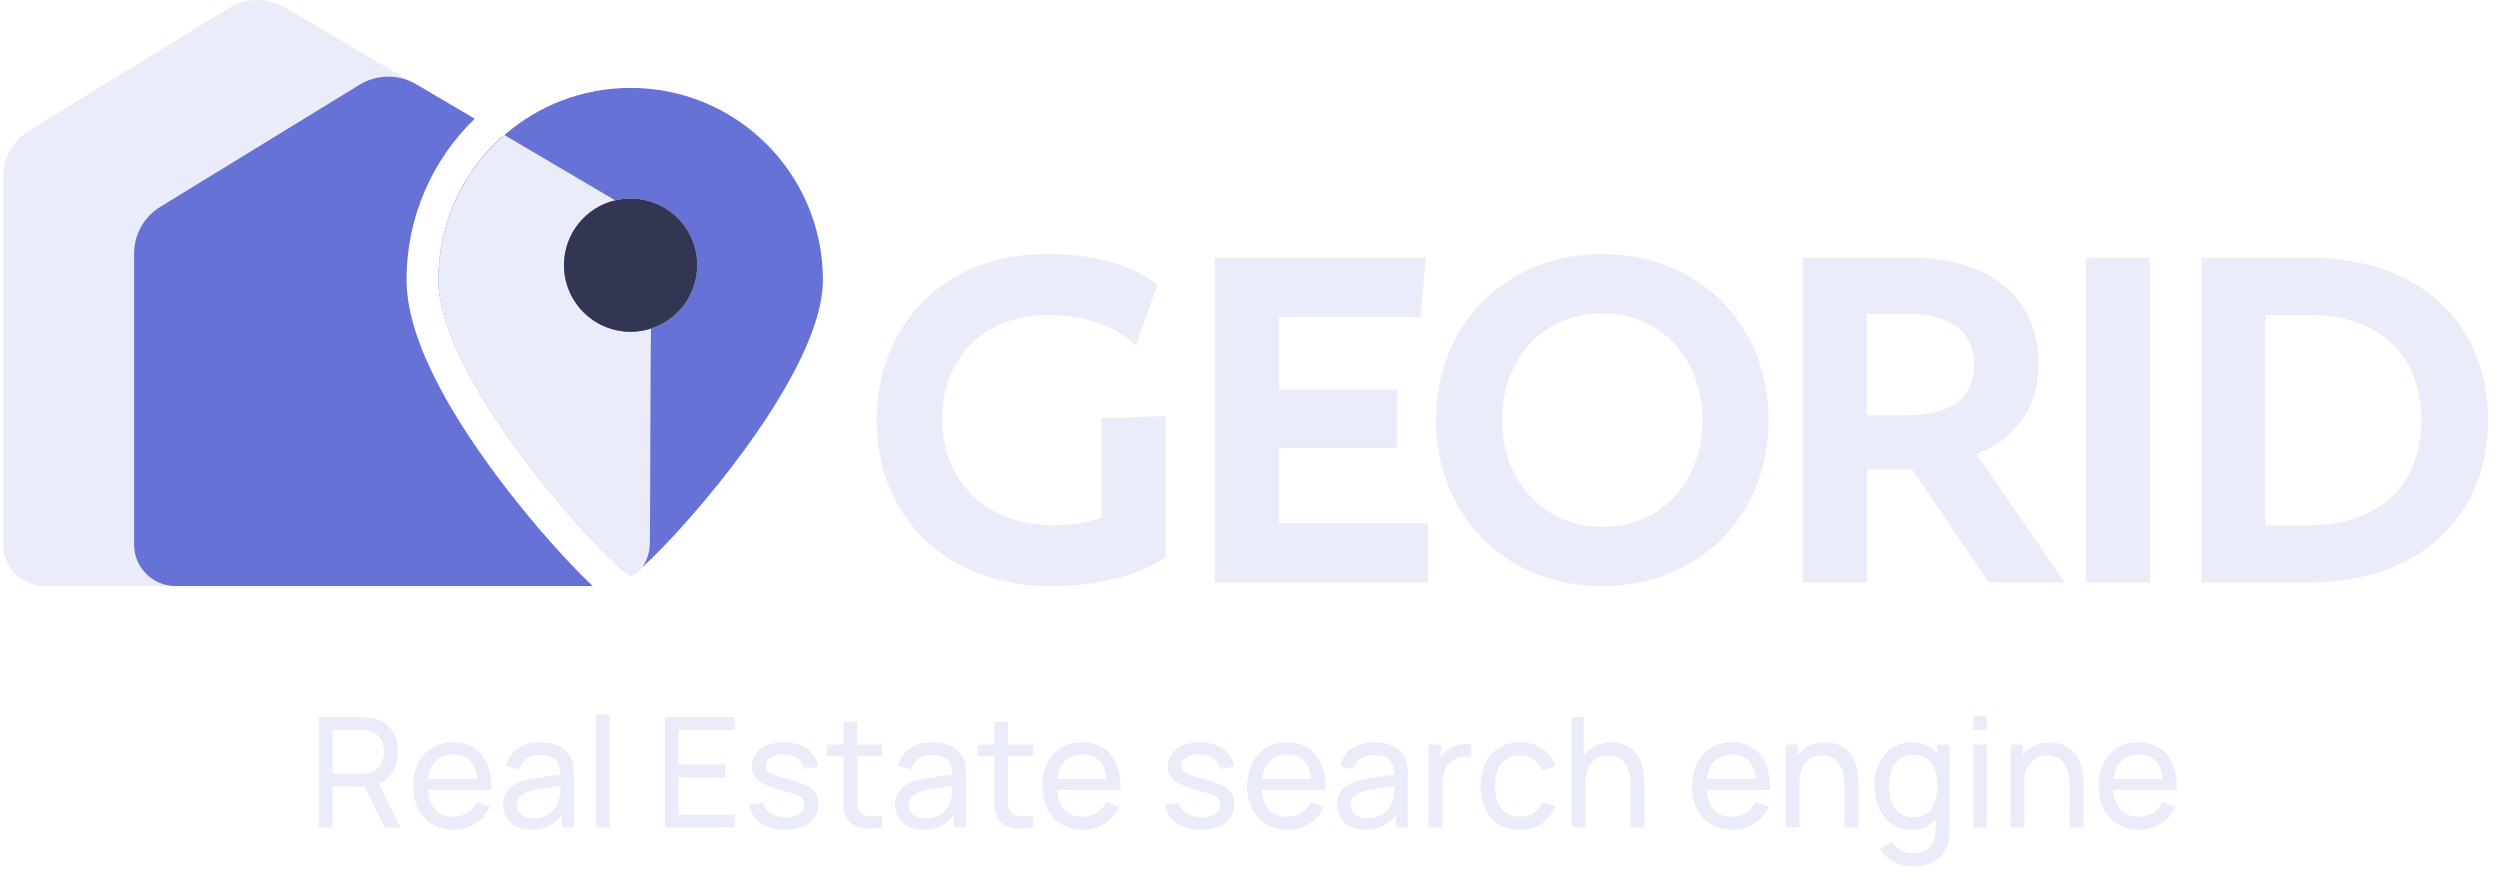 <svg width="182" height="64" viewBox="0 0 182 64" fill="none" xmlns="http://www.w3.org/2000/svg">
<g clip-path="url(#clip0_349_12545)">
<path d="M23.216 60.234V52.202H26.39C26.468 52.202 26.561 52.205 26.669 52.213C26.777 52.217 26.881 52.228 26.981 52.246C27.416 52.313 27.781 52.462 28.075 52.693C28.372 52.923 28.595 53.215 28.744 53.568C28.893 53.918 28.967 54.306 28.967 54.734C28.967 55.355 28.805 55.895 28.482 56.352C28.158 56.806 27.684 57.09 27.059 57.205L26.68 57.267H24.209V60.234H23.216ZM27.996 60.234L26.412 56.966L27.394 56.664L29.134 60.234H27.996ZM24.209 56.324H26.357C26.427 56.324 26.507 56.321 26.596 56.313C26.689 56.306 26.777 56.292 26.858 56.274C27.115 56.214 27.323 56.107 27.483 55.95C27.647 55.79 27.766 55.605 27.84 55.392C27.915 55.177 27.952 54.957 27.952 54.734C27.952 54.511 27.915 54.294 27.84 54.081C27.766 53.866 27.647 53.678 27.483 53.518C27.323 53.358 27.115 53.25 26.858 53.195C26.777 53.172 26.689 53.159 26.596 53.156C26.507 53.148 26.427 53.144 26.357 53.144H24.209V56.324Z" fill="#EBECFA"/>
<path d="M33.03 60.402C32.439 60.402 31.922 60.272 31.479 60.012C31.041 59.748 30.698 59.381 30.453 58.913C30.207 58.44 30.085 57.89 30.085 57.262C30.085 56.603 30.206 56.034 30.447 55.554C30.689 55.071 31.026 54.699 31.457 54.439C31.892 54.175 32.402 54.043 32.985 54.043C33.592 54.043 34.107 54.182 34.531 54.461C34.958 54.74 35.278 55.138 35.49 55.655C35.706 56.172 35.799 56.787 35.769 57.502H34.765V57.145C34.754 56.404 34.603 55.852 34.313 55.487C34.023 55.119 33.592 54.935 33.019 54.935C32.405 54.935 31.939 55.133 31.619 55.527C31.299 55.921 31.139 56.486 31.139 57.222C31.139 57.933 31.299 58.483 31.619 58.874C31.939 59.264 32.394 59.459 32.985 59.459C33.383 59.459 33.729 59.368 34.023 59.186C34.317 59.004 34.547 58.742 34.715 58.399L35.669 58.728C35.434 59.26 35.081 59.673 34.609 59.967C34.14 60.257 33.614 60.402 33.03 60.402ZM30.804 57.502V56.704H35.256V57.502H30.804Z" fill="#EBECFA"/>
<path d="M38.669 60.402C38.219 60.402 37.842 60.32 37.537 60.157C37.236 59.989 37.007 59.77 36.851 59.499C36.698 59.227 36.622 58.929 36.622 58.606C36.622 58.29 36.682 58.016 36.801 57.786C36.923 57.551 37.094 57.358 37.314 57.206C37.533 57.05 37.795 56.927 38.1 56.838C38.387 56.76 38.706 56.693 39.06 56.637C39.417 56.577 39.778 56.523 40.142 56.475C40.506 56.427 40.847 56.38 41.163 56.336L40.806 56.542C40.817 56.007 40.709 55.61 40.482 55.354C40.259 55.097 39.872 54.969 39.322 54.969C38.958 54.969 38.638 55.052 38.362 55.22C38.091 55.384 37.9 55.651 37.788 56.023L36.845 55.739C36.99 55.21 37.271 54.796 37.688 54.495C38.104 54.194 38.653 54.043 39.333 54.043C39.88 54.043 40.348 54.141 40.739 54.339C41.133 54.532 41.416 54.826 41.587 55.22C41.672 55.406 41.726 55.609 41.749 55.828C41.771 56.044 41.782 56.27 41.782 56.509V60.235H40.901V58.79L41.107 58.924C40.88 59.411 40.562 59.779 40.153 60.028C39.748 60.278 39.253 60.402 38.669 60.402ZM38.82 59.571C39.177 59.571 39.486 59.508 39.746 59.381C40.01 59.251 40.222 59.082 40.382 58.874C40.542 58.661 40.646 58.431 40.694 58.182C40.75 57.996 40.78 57.79 40.783 57.563C40.791 57.332 40.795 57.156 40.795 57.033L41.141 57.184C40.817 57.228 40.499 57.271 40.187 57.312C39.874 57.353 39.579 57.397 39.3 57.446C39.021 57.49 38.77 57.544 38.547 57.607C38.383 57.66 38.229 57.727 38.084 57.808C37.942 57.89 37.827 57.996 37.738 58.127C37.652 58.252 37.609 58.41 37.609 58.6C37.609 58.764 37.65 58.92 37.732 59.069C37.818 59.218 37.948 59.339 38.123 59.432C38.301 59.525 38.534 59.571 38.82 59.571Z" fill="#EBECFA"/>
<path d="M43.4 60.234V52.034H44.393V60.234H43.4Z" fill="#EBECFA"/>
<path d="M48.412 60.234V52.202H53.488V53.144H49.405V55.66H52.819V56.603H49.405V59.292H53.488V60.234H48.412Z" fill="#EBECFA"/>
<path d="M57.162 60.396C56.444 60.396 55.854 60.24 55.393 59.928C54.936 59.612 54.655 59.171 54.551 58.606L55.566 58.444C55.648 58.772 55.836 59.032 56.13 59.225C56.423 59.415 56.788 59.51 57.223 59.51C57.636 59.51 57.959 59.424 58.193 59.253C58.428 59.082 58.545 58.85 58.545 58.556C58.545 58.385 58.506 58.247 58.428 58.143C58.35 58.035 58.188 57.934 57.942 57.842C57.701 57.749 57.334 57.637 56.844 57.507C56.312 57.366 55.894 57.219 55.588 57.066C55.284 56.914 55.066 56.737 54.936 56.536C54.806 56.336 54.741 56.092 54.741 55.806C54.741 55.452 54.837 55.144 55.031 54.88C55.224 54.612 55.494 54.406 55.839 54.261C56.189 54.115 56.595 54.043 57.056 54.043C57.513 54.043 57.922 54.115 58.283 54.261C58.643 54.406 58.934 54.612 59.153 54.88C59.376 55.144 59.508 55.452 59.549 55.806L58.534 55.989C58.485 55.666 58.33 55.411 58.065 55.225C57.805 55.04 57.468 54.941 57.056 54.93C56.665 54.915 56.347 54.984 56.102 55.136C55.86 55.288 55.739 55.495 55.739 55.755C55.739 55.901 55.784 56.025 55.873 56.129C55.966 56.233 56.135 56.332 56.381 56.425C56.63 56.518 56.99 56.624 57.463 56.743C57.995 56.877 58.413 57.023 58.718 57.184C59.027 57.34 59.246 57.526 59.376 57.741C59.507 57.953 59.571 58.215 59.571 58.528C59.571 59.108 59.358 59.566 58.93 59.9C58.502 60.231 57.913 60.396 57.162 60.396Z" fill="#EBECFA"/>
<path d="M64.221 60.235C63.864 60.305 63.511 60.334 63.161 60.319C62.816 60.307 62.507 60.238 62.235 60.112C61.964 59.982 61.757 59.781 61.616 59.51C61.497 59.271 61.432 59.032 61.421 58.79C61.414 58.544 61.41 58.267 61.41 57.959V52.537H62.403V57.914C62.403 58.159 62.404 58.37 62.408 58.544C62.416 58.719 62.454 58.87 62.525 58.996C62.659 59.234 62.871 59.374 63.161 59.414C63.455 59.455 63.809 59.444 64.221 59.381V60.235ZM60.188 55.03V54.21H64.221V55.03H60.188Z" fill="#EBECFA"/>
<path d="M67.212 60.402C66.762 60.402 66.385 60.32 66.08 60.157C65.778 59.989 65.55 59.77 65.394 59.499C65.241 59.227 65.165 58.929 65.165 58.606C65.165 58.29 65.224 58.016 65.344 57.786C65.466 57.551 65.637 57.358 65.857 57.206C66.076 57.05 66.338 56.927 66.643 56.838C66.929 56.76 67.249 56.693 67.603 56.637C67.96 56.577 68.32 56.523 68.685 56.475C69.049 56.427 69.39 56.38 69.706 56.336L69.349 56.542C69.36 56.007 69.252 55.61 69.025 55.354C68.802 55.097 68.415 54.969 67.865 54.969C67.5 54.969 67.18 55.052 66.906 55.22C66.634 55.384 66.442 55.651 66.331 56.023L65.388 55.739C65.533 55.21 65.814 54.796 66.231 54.495C66.647 54.194 67.195 54.043 67.876 54.043C68.423 54.043 68.891 54.141 69.282 54.339C69.676 54.532 69.958 54.826 70.129 55.22C70.215 55.406 70.269 55.609 70.291 55.828C70.314 56.044 70.325 56.27 70.325 56.509V60.235H69.444V58.79L69.65 58.924C69.423 59.411 69.105 59.779 68.696 60.028C68.29 60.278 67.796 60.402 67.212 60.402ZM67.363 59.571C67.72 59.571 68.028 59.508 68.289 59.381C68.553 59.251 68.765 59.082 68.925 58.874C69.085 58.661 69.189 58.431 69.237 58.182C69.293 57.996 69.323 57.79 69.326 57.563C69.334 57.332 69.338 57.156 69.338 57.033L69.683 57.184C69.36 57.228 69.042 57.271 68.729 57.312C68.417 57.353 68.121 57.397 67.843 57.446C67.563 57.49 67.312 57.544 67.09 57.607C66.926 57.66 66.772 57.727 66.626 57.808C66.485 57.89 66.37 57.996 66.281 58.127C66.195 58.252 66.152 58.41 66.152 58.6C66.152 58.764 66.193 58.92 66.275 59.069C66.36 59.218 66.491 59.339 66.666 59.432C66.844 59.525 67.076 59.571 67.363 59.571Z" fill="#EBECFA"/>
<path d="M75.195 60.235C74.838 60.305 74.485 60.334 74.135 60.319C73.79 60.307 73.481 60.238 73.209 60.112C72.938 59.982 72.731 59.781 72.59 59.51C72.471 59.271 72.406 59.032 72.395 58.79C72.388 58.544 72.384 58.267 72.384 57.959V52.537H73.377V57.914C73.377 58.159 73.378 58.37 73.382 58.544C73.39 58.719 73.428 58.87 73.499 58.996C73.633 59.234 73.845 59.374 74.135 59.414C74.429 59.455 74.782 59.444 75.195 59.381V60.235ZM71.162 55.03V54.21H75.195V55.03H71.162Z" fill="#EBECFA"/>
<path d="M78.834 60.402C78.243 60.402 77.726 60.272 77.283 60.012C76.844 59.748 76.502 59.381 76.257 58.913C76.012 58.44 75.889 57.89 75.889 57.262C75.889 56.603 76.01 56.034 76.251 55.554C76.493 55.071 76.83 54.699 77.261 54.439C77.696 54.175 78.206 54.043 78.79 54.043C79.396 54.043 79.911 54.182 80.335 54.461C80.763 54.74 81.082 55.138 81.294 55.655C81.51 56.172 81.603 56.787 81.573 57.502H80.569V57.145C80.558 56.404 80.407 55.852 80.117 55.487C79.827 55.119 79.396 54.935 78.823 54.935C78.209 54.935 77.743 55.133 77.423 55.527C77.103 55.921 76.943 56.486 76.943 57.222C76.943 57.933 77.103 58.483 77.423 58.874C77.743 59.264 78.198 59.459 78.79 59.459C79.187 59.459 79.534 59.368 79.827 59.186C80.121 59.004 80.352 58.742 80.519 58.399L81.473 58.728C81.239 59.26 80.885 59.673 80.413 59.967C79.944 60.257 79.418 60.402 78.834 60.402ZM76.608 57.502V56.704H81.06V57.502H76.608Z" fill="#EBECFA"/>
<path d="M87.436 60.396C86.718 60.396 86.129 60.24 85.668 59.928C85.21 59.612 84.929 59.171 84.825 58.606L85.841 58.444C85.922 58.772 86.11 59.032 86.404 59.225C86.698 59.415 87.062 59.51 87.497 59.51C87.91 59.51 88.234 59.424 88.468 59.253C88.702 59.082 88.819 58.85 88.819 58.556C88.819 58.385 88.781 58.247 88.702 58.143C88.624 58.035 88.463 57.934 88.217 57.842C87.975 57.749 87.609 57.637 87.118 57.507C86.586 57.366 86.168 57.219 85.863 57.066C85.558 56.914 85.341 56.737 85.21 56.536C85.08 56.336 85.015 56.092 85.015 55.806C85.015 55.452 85.112 55.144 85.305 54.88C85.499 54.612 85.768 54.406 86.114 54.261C86.463 54.115 86.869 54.043 87.33 54.043C87.788 54.043 88.197 54.115 88.557 54.261C88.918 54.406 89.208 54.612 89.427 54.88C89.651 55.144 89.782 55.452 89.823 55.806L88.808 55.989C88.76 55.666 88.604 55.411 88.34 55.225C88.079 55.04 87.743 54.941 87.33 54.93C86.939 54.915 86.622 54.984 86.376 55.136C86.135 55.288 86.013 55.495 86.013 55.755C86.013 55.901 86.058 56.025 86.147 56.129C86.24 56.233 86.41 56.332 86.655 56.425C86.904 56.518 87.265 56.624 87.737 56.743C88.269 56.877 88.687 57.023 88.992 57.184C89.301 57.34 89.52 57.526 89.651 57.741C89.781 57.953 89.846 58.215 89.846 58.528C89.846 59.108 89.632 59.566 89.204 59.9C88.777 60.231 88.187 60.396 87.436 60.396Z" fill="#EBECFA"/>
<path d="M93.743 60.402C93.151 60.402 92.634 60.272 92.192 60.012C91.753 59.748 91.411 59.381 91.165 58.913C90.92 58.44 90.797 57.89 90.797 57.262C90.797 56.603 90.918 56.034 91.16 55.554C91.401 55.071 91.738 54.699 92.169 54.439C92.604 54.175 93.114 54.043 93.698 54.043C94.304 54.043 94.819 54.182 95.243 54.461C95.671 54.74 95.991 55.138 96.202 55.655C96.418 56.172 96.511 56.787 96.481 57.502H95.477V57.145C95.466 56.404 95.316 55.852 95.025 55.487C94.735 55.119 94.304 54.935 93.731 54.935C93.118 54.935 92.651 55.133 92.331 55.527C92.011 55.921 91.851 56.486 91.851 57.222C91.851 57.933 92.011 58.483 92.331 58.874C92.651 59.264 93.106 59.459 93.698 59.459C94.096 59.459 94.442 59.368 94.735 59.186C95.029 59.004 95.26 58.742 95.427 58.399L96.381 58.728C96.147 59.26 95.793 59.673 95.321 59.967C94.852 60.257 94.326 60.402 93.743 60.402ZM91.517 57.502V56.704H95.968V57.502H91.517Z" fill="#EBECFA"/>
<path d="M99.383 60.402C98.933 60.402 98.555 60.32 98.251 60.157C97.95 59.989 97.721 59.77 97.565 59.499C97.412 59.227 97.336 58.929 97.336 58.606C97.336 58.29 97.395 58.016 97.514 57.786C97.637 57.551 97.808 57.358 98.027 57.206C98.247 57.05 98.509 56.927 98.814 56.838C99.101 56.76 99.42 56.693 99.773 56.637C100.131 56.577 100.491 56.523 100.856 56.475C101.22 56.427 101.56 56.38 101.877 56.336L101.519 56.542C101.531 56.007 101.423 55.61 101.196 55.354C100.973 55.097 100.586 54.969 100.036 54.969C99.671 54.969 99.352 55.052 99.076 55.22C98.805 55.384 98.613 55.651 98.502 56.023L97.559 55.739C97.704 55.21 97.985 54.796 98.401 54.495C98.818 54.194 99.367 54.043 100.047 54.043C100.593 54.043 101.062 54.141 101.452 54.339C101.847 54.532 102.129 54.826 102.301 55.22C102.386 55.406 102.44 55.609 102.462 55.828C102.485 56.044 102.496 56.27 102.496 56.509V60.235H101.615V58.79L101.821 58.924C101.594 59.411 101.276 59.779 100.867 60.028C100.462 60.278 99.967 60.402 99.383 60.402ZM99.534 59.571C99.891 59.571 100.199 59.508 100.459 59.381C100.724 59.251 100.935 59.082 101.096 58.874C101.256 58.661 101.36 58.431 101.408 58.182C101.464 57.996 101.493 57.79 101.497 57.563C101.505 57.332 101.508 57.156 101.508 57.033L101.854 57.184C101.531 57.228 101.213 57.271 100.9 57.312C100.588 57.353 100.292 57.397 100.013 57.446C99.734 57.49 99.484 57.544 99.26 57.607C99.097 57.66 98.943 57.727 98.797 57.808C98.656 57.89 98.541 57.996 98.452 58.127C98.366 58.252 98.323 58.41 98.323 58.6C98.323 58.764 98.364 58.92 98.446 59.069C98.531 59.218 98.662 59.339 98.836 59.432C99.015 59.525 99.247 59.571 99.534 59.571Z" fill="#EBECFA"/>
<path d="M104.002 60.233V54.209H104.889V55.665L104.744 55.475C104.815 55.289 104.906 55.118 105.017 54.962C105.132 54.806 105.261 54.678 105.402 54.577C105.558 54.451 105.735 54.354 105.932 54.287C106.129 54.22 106.33 54.181 106.535 54.17C106.739 54.155 106.93 54.168 107.109 54.209V55.141C106.9 55.085 106.672 55.07 106.423 55.096C106.173 55.122 105.943 55.213 105.731 55.369C105.538 55.507 105.387 55.675 105.279 55.871C105.175 56.069 105.103 56.282 105.062 56.513C105.021 56.74 105 56.972 105 57.21V60.233H104.002Z" fill="#EBECFA"/>
<path d="M110.649 60.402C110.039 60.402 109.52 60.267 109.093 59.995C108.669 59.72 108.345 59.342 108.122 58.862C107.899 58.383 107.784 57.836 107.776 57.222C107.784 56.594 107.901 56.042 108.128 55.566C108.358 55.086 108.687 54.712 109.115 54.444C109.543 54.177 110.058 54.043 110.661 54.043C111.296 54.043 111.843 54.199 112.3 54.511C112.761 54.824 113.07 55.251 113.226 55.794L112.244 56.09C112.118 55.741 111.912 55.469 111.625 55.276C111.343 55.082 111.017 54.985 110.649 54.985C110.237 54.985 109.896 55.082 109.628 55.276C109.361 55.465 109.162 55.729 109.032 56.068C108.901 56.403 108.834 56.787 108.83 57.222C108.838 57.892 108.993 58.433 109.294 58.846C109.598 59.255 110.051 59.459 110.649 59.459C111.043 59.459 111.371 59.37 111.631 59.192C111.891 59.009 112.089 58.747 112.222 58.405L113.226 58.667C113.018 59.229 112.693 59.658 112.25 59.956C111.808 60.253 111.274 60.402 110.649 60.402Z" fill="#EBECFA"/>
<path d="M118.709 60.234V57.217C118.709 56.93 118.683 56.655 118.631 56.391C118.583 56.127 118.495 55.891 118.369 55.682C118.246 55.471 118.079 55.303 117.867 55.181C117.658 55.058 117.395 54.996 117.075 54.996C116.825 54.996 116.599 55.039 116.394 55.125C116.193 55.206 116.02 55.333 115.876 55.504C115.73 55.675 115.617 55.891 115.535 56.151C115.457 56.408 115.418 56.711 115.418 57.06L114.765 56.86C114.765 56.276 114.869 55.775 115.078 55.359C115.289 54.939 115.585 54.617 115.964 54.394C116.348 54.167 116.798 54.054 117.315 54.054C117.705 54.054 118.038 54.115 118.313 54.238C118.589 54.361 118.817 54.524 118.999 54.729C119.182 54.93 119.325 55.156 119.429 55.409C119.533 55.658 119.605 55.913 119.646 56.173C119.691 56.43 119.713 56.674 119.713 56.904V60.234H118.709ZM114.414 60.234V52.202H115.306V56.636H115.418V60.234H114.414Z" fill="#EBECFA"/>
<path d="M126.12 60.402C125.529 60.402 125.012 60.272 124.569 60.012C124.131 59.748 123.788 59.381 123.543 58.913C123.297 58.44 123.175 57.89 123.175 57.262C123.175 56.603 123.296 56.034 123.537 55.554C123.779 55.071 124.116 54.699 124.547 54.439C124.982 54.175 125.492 54.043 126.075 54.043C126.682 54.043 127.197 54.182 127.62 54.461C128.048 54.74 128.368 55.138 128.58 55.655C128.796 56.172 128.889 56.787 128.859 57.502H127.855V57.145C127.844 56.404 127.693 55.852 127.403 55.487C127.113 55.119 126.682 54.935 126.109 54.935C125.495 54.935 125.028 55.133 124.709 55.527C124.389 55.921 124.229 56.486 124.229 57.222C124.229 57.933 124.389 58.483 124.709 58.874C125.028 59.264 125.484 59.459 126.075 59.459C126.473 59.459 126.819 59.368 127.113 59.186C127.407 59.004 127.637 58.742 127.804 58.399L128.759 58.728C128.524 59.26 128.171 59.673 127.699 59.967C127.23 60.257 126.704 60.402 126.12 60.402ZM123.894 57.502V56.704H128.346V57.502H123.894Z" fill="#EBECFA"/>
<path d="M134.283 60.234V57.217C134.283 56.93 134.257 56.655 134.205 56.391C134.157 56.127 134.069 55.891 133.942 55.682C133.82 55.471 133.652 55.303 133.44 55.181C133.232 55.058 132.968 54.996 132.648 54.996C132.399 54.996 132.172 55.039 131.968 55.125C131.767 55.206 131.594 55.333 131.449 55.504C131.304 55.675 131.191 55.891 131.109 56.151C131.03 56.408 130.992 56.711 130.992 57.06L130.339 56.86C130.339 56.276 130.443 55.775 130.651 55.359C130.863 54.939 131.159 54.617 131.538 54.394C131.921 54.167 132.371 54.054 132.888 54.054C133.279 54.054 133.612 54.115 133.887 54.238C134.162 54.361 134.391 54.524 134.573 54.729C134.755 54.93 134.899 55.156 135.002 55.409C135.107 55.658 135.179 55.913 135.22 56.173C135.264 56.43 135.287 56.674 135.287 56.904V60.234H134.283ZM129.988 60.234V54.209H130.88V55.822H130.992V60.234H129.988Z" fill="#EBECFA"/>
<path d="M139.231 63.08C138.915 63.08 138.606 63.032 138.305 62.935C138.004 62.838 137.727 62.691 137.474 62.494C137.225 62.301 137.017 62.055 136.849 61.758L137.759 61.278C137.907 61.572 138.117 61.785 138.389 61.92C138.664 62.054 138.947 62.12 139.237 62.12C139.619 62.12 139.938 62.05 140.191 61.908C140.443 61.771 140.629 61.564 140.748 61.289C140.871 61.014 140.93 60.672 140.927 60.263V58.617H141.044V54.21H141.926V60.274C141.926 60.437 141.92 60.596 141.909 60.748C141.901 60.901 141.882 61.051 141.853 61.2C141.775 61.628 141.62 61.979 141.39 62.254C141.159 62.533 140.862 62.74 140.497 62.873C140.133 63.011 139.711 63.08 139.231 63.08ZM139.158 60.402C138.597 60.402 138.115 60.263 137.714 59.984C137.312 59.701 137.002 59.32 136.782 58.84C136.566 58.361 136.459 57.82 136.459 57.217C136.459 56.614 136.566 56.074 136.782 55.594C137.002 55.114 137.312 54.736 137.714 54.461C138.115 54.182 138.595 54.043 139.153 54.043C139.722 54.043 140.2 54.181 140.586 54.456C140.974 54.731 141.265 55.108 141.462 55.588C141.663 56.068 141.763 56.611 141.763 57.217C141.763 57.816 141.663 58.357 141.462 58.84C141.265 59.32 140.974 59.701 140.586 59.984C140.2 60.263 139.724 60.402 139.158 60.402ZM139.281 59.493C139.686 59.493 140.019 59.396 140.279 59.203C140.54 59.006 140.732 58.736 140.854 58.394C140.98 58.048 141.044 57.656 141.044 57.217C141.044 56.771 140.98 56.378 140.854 56.04C140.732 55.697 140.542 55.432 140.285 55.242C140.028 55.049 139.704 54.952 139.309 54.952C138.9 54.952 138.562 55.052 138.294 55.253C138.03 55.454 137.832 55.726 137.703 56.068C137.576 56.41 137.513 56.793 137.513 57.217C137.513 57.645 137.578 58.031 137.708 58.377C137.838 58.719 138.034 58.991 138.294 59.192C138.558 59.392 138.887 59.493 139.281 59.493Z" fill="#EBECFA"/>
<path d="M143.651 53.145V52.118H144.644V53.145H143.651ZM143.651 60.234V54.21H144.644V60.234H143.651Z" fill="#EBECFA"/>
<path d="M150.663 60.234V57.217C150.663 56.93 150.637 56.655 150.585 56.391C150.536 56.127 150.449 55.891 150.323 55.682C150.2 55.471 150.032 55.303 149.82 55.181C149.612 55.058 149.348 54.996 149.028 54.996C148.779 54.996 148.552 55.039 148.348 55.125C148.147 55.206 147.974 55.333 147.829 55.504C147.684 55.675 147.57 55.891 147.489 56.151C147.411 56.408 147.371 56.711 147.371 57.06L146.719 56.86C146.719 56.276 146.823 55.775 147.031 55.359C147.243 54.939 147.539 54.617 147.918 54.394C148.301 54.167 148.751 54.054 149.268 54.054C149.659 54.054 149.992 54.115 150.267 54.238C150.542 54.361 150.77 54.524 150.953 54.729C151.135 54.93 151.278 55.156 151.382 55.409C151.486 55.658 151.559 55.913 151.6 56.173C151.645 56.43 151.667 56.674 151.667 56.904V60.234H150.663ZM146.367 60.234V54.209H147.26V55.822H147.371V60.234H146.367Z" fill="#EBECFA"/>
<path d="M155.729 60.402C155.138 60.402 154.621 60.272 154.179 60.012C153.74 59.748 153.397 59.381 153.152 58.913C152.906 58.44 152.784 57.89 152.784 57.262C152.784 56.603 152.905 56.034 153.146 55.554C153.388 55.071 153.725 54.699 154.156 54.439C154.591 54.175 155.101 54.043 155.685 54.043C156.291 54.043 156.806 54.182 157.23 54.461C157.657 54.74 157.977 55.138 158.189 55.655C158.405 56.172 158.498 56.787 158.468 57.502H157.464V57.145C157.453 56.404 157.302 55.852 157.012 55.487C156.722 55.119 156.291 54.935 155.718 54.935C155.104 54.935 154.638 55.133 154.318 55.527C153.998 55.921 153.838 56.486 153.838 57.222C153.838 57.933 153.998 58.483 154.318 58.874C154.638 59.264 155.093 59.459 155.685 59.459C156.083 59.459 156.428 59.368 156.722 59.186C157.016 59.004 157.247 58.742 157.414 58.399L158.368 58.728C158.133 59.26 157.78 59.673 157.308 59.967C156.839 60.257 156.313 60.402 155.729 60.402ZM153.504 57.502V56.704H157.955V57.502H153.504Z" fill="#EBECFA"/>
<path fill-rule="evenodd" clip-rule="evenodd" d="M82.693 25.117L84.27 20.703L83.951 20.484C81.946 19.113 79.451 18.492 76.095 18.492C72.531 18.492 69.457 19.735 67.271 21.884C65.085 24.034 63.816 27.063 63.816 30.581C63.816 34.079 65.076 37.111 67.308 39.267C69.538 41.421 72.707 42.67 76.474 42.67C79.754 42.67 82.619 41.973 84.615 40.727L84.851 40.58V30.293L80.18 30.438V37.676C79.316 38.001 78.099 38.237 76.625 38.237C74.221 38.237 72.218 37.42 70.82 36.07C69.422 34.722 68.601 32.816 68.601 30.581C68.601 28.167 69.427 26.264 70.781 24.964C72.138 23.66 74.062 22.925 76.322 22.925C78.736 22.925 80.816 23.626 82.15 24.685L82.693 25.117ZM103.413 23.078L103.808 18.759H88.445V42.403H103.949V38.084H93.116V32.607H101.714V28.364H93.116V23.078H103.413ZM116.633 18.492C109.616 18.492 104.543 23.632 104.543 30.581C104.543 37.529 109.616 42.67 116.633 42.67C123.685 42.67 128.759 37.531 128.759 30.581C128.759 23.631 123.685 18.492 116.633 18.492ZM116.633 38.351C112.358 38.351 109.366 35.028 109.366 30.581C109.366 26.061 112.355 22.811 116.633 22.811C120.946 22.811 123.937 26.136 123.937 30.581C123.937 35.099 120.949 38.351 116.633 38.351ZM139.015 18.759H131.244V42.403H135.915V34.17H139.206L144.774 42.403H150.305L143.897 33.063C146.517 32.091 148.415 29.803 148.415 26.54C148.415 24.062 147.507 22.09 145.836 20.75C144.18 19.422 141.831 18.759 139.015 18.759ZM143.706 26.54C143.706 27.882 143.212 28.77 142.406 29.342C141.573 29.935 140.346 30.232 138.825 30.232H135.915V22.849H138.825C140.343 22.849 141.57 23.154 142.405 23.752C143.213 24.331 143.706 25.22 143.706 26.54ZM151.848 42.403H156.518V18.759H151.848V42.403ZM168.091 18.759H160.282V42.403H168.091C172.05 42.403 175.312 41.24 177.592 39.157C179.876 37.069 181.127 34.099 181.127 30.581C181.127 27.064 179.886 24.093 177.607 22.005C175.332 19.921 172.068 18.759 168.091 18.759ZM176.267 30.581C176.267 33.021 175.474 34.917 174.091 36.207C172.705 37.502 170.669 38.237 168.091 38.237H164.914V22.925H168.091C170.649 22.925 172.686 23.66 174.078 24.955C175.465 26.246 176.267 28.143 176.267 30.581Z" fill="#EBECFA"/>
<path d="M51.031 19.402C51.031 22.051 48.805 24.198 46.058 24.198C43.312 24.198 41.085 22.051 41.085 19.402C41.085 16.754 43.312 14.607 46.058 14.607C48.805 14.607 51.031 16.754 51.031 19.402Z" fill="#EBECFA"/>
<path fill-rule="evenodd" clip-rule="evenodd" d="M0.232 39.647C0.232 41.316 1.585 42.669 3.254 42.669H13.887H23.943H34.764C36.427 42.669 37.778 41.325 37.786 39.662L37.795 36.752C37.447 36.319 37.096 35.873 36.746 35.418C35.002 33.147 33.249 30.581 31.921 28.042C30.624 25.561 29.592 22.846 29.592 20.348C29.592 15.766 31.488 11.625 34.532 8.668L20.769 0.558C19.495 -0.192 17.91 -0.179 16.649 0.594L2.142 9.482C0.956 10.209 0.232 11.501 0.232 12.892V23.482V39.647ZM36.554 9.948C33.702 12.507 31.908 16.218 31.908 20.348C31.908 23.912 34.708 28.774 37.807 32.977L37.838 23.519L37.89 12.951C37.896 11.793 37.4 10.703 36.554 9.948Z" fill="#EBECFA"/>
<path fill-rule="evenodd" clip-rule="evenodd" d="M46.938 41.108C47.176 40.679 47.313 40.185 47.315 39.66L47.419 18.524C47.426 17.101 46.676 15.781 45.45 15.059L36.644 9.87C33.742 12.431 31.912 16.176 31.912 20.347C31.912 28.066 45.044 41.876 45.911 41.876C46.021 41.876 46.33 41.653 46.783 41.248C46.833 41.204 46.885 41.157 46.938 41.108ZM43.159 42.667C42.726 42.263 42.226 41.765 41.684 41.198C40.275 39.725 38.497 37.694 36.749 35.417C35.005 33.145 33.252 30.58 31.924 28.041C30.627 25.56 29.595 22.845 29.595 20.347C29.595 15.753 31.502 11.601 34.56 8.643L30.298 6.132C29.024 5.381 27.44 5.395 26.179 6.167L11.672 15.055C10.485 15.782 9.762 17.074 9.762 18.466V39.646C9.762 41.315 11.115 42.667 12.784 42.667H23.416H33.473H43.159Z" fill="#6772D6"/>
<path d="M44.784 14.584L36.718 9.832C33.771 12.394 31.908 16.168 31.908 20.375C31.908 28.095 45.041 41.904 45.908 41.904C46.018 41.904 46.326 41.682 46.78 41.277C47.114 40.794 47.31 40.208 47.313 39.577L47.39 23.921C46.923 24.07 46.425 24.151 45.908 24.151C43.23 24.151 41.059 21.98 41.059 19.302C41.059 17.011 42.648 15.091 44.784 14.584Z" fill="#EBECFA"/>
<path d="M46.78 41.277C49.9 38.495 59.908 27.114 59.908 20.376C59.908 12.657 53.64 6.399 45.908 6.399C42.391 6.399 39.177 7.694 36.718 9.832L44.784 14.585C45.145 14.499 45.521 14.454 45.908 14.454C48.586 14.454 50.757 16.625 50.757 19.303C50.757 21.464 49.344 23.295 47.391 23.921L47.313 39.578C47.31 40.209 47.114 40.794 46.78 41.277Z" fill="#6772D6"/>
<path d="M47.391 23.921C49.344 23.295 50.758 21.464 50.758 19.303C50.758 16.625 48.587 14.454 45.909 14.454C45.522 14.454 45.146 14.499 44.785 14.585C42.649 15.091 41.06 17.012 41.06 19.303C41.06 21.981 43.231 24.152 45.909 24.152C46.426 24.152 46.924 24.071 47.391 23.921Z" fill="#323652"/>
</g>
<defs>
<clipPath id="clip0_349_12545">
<rect width="182" height="64" fill="white"/>
</clipPath>
</defs>
</svg>
